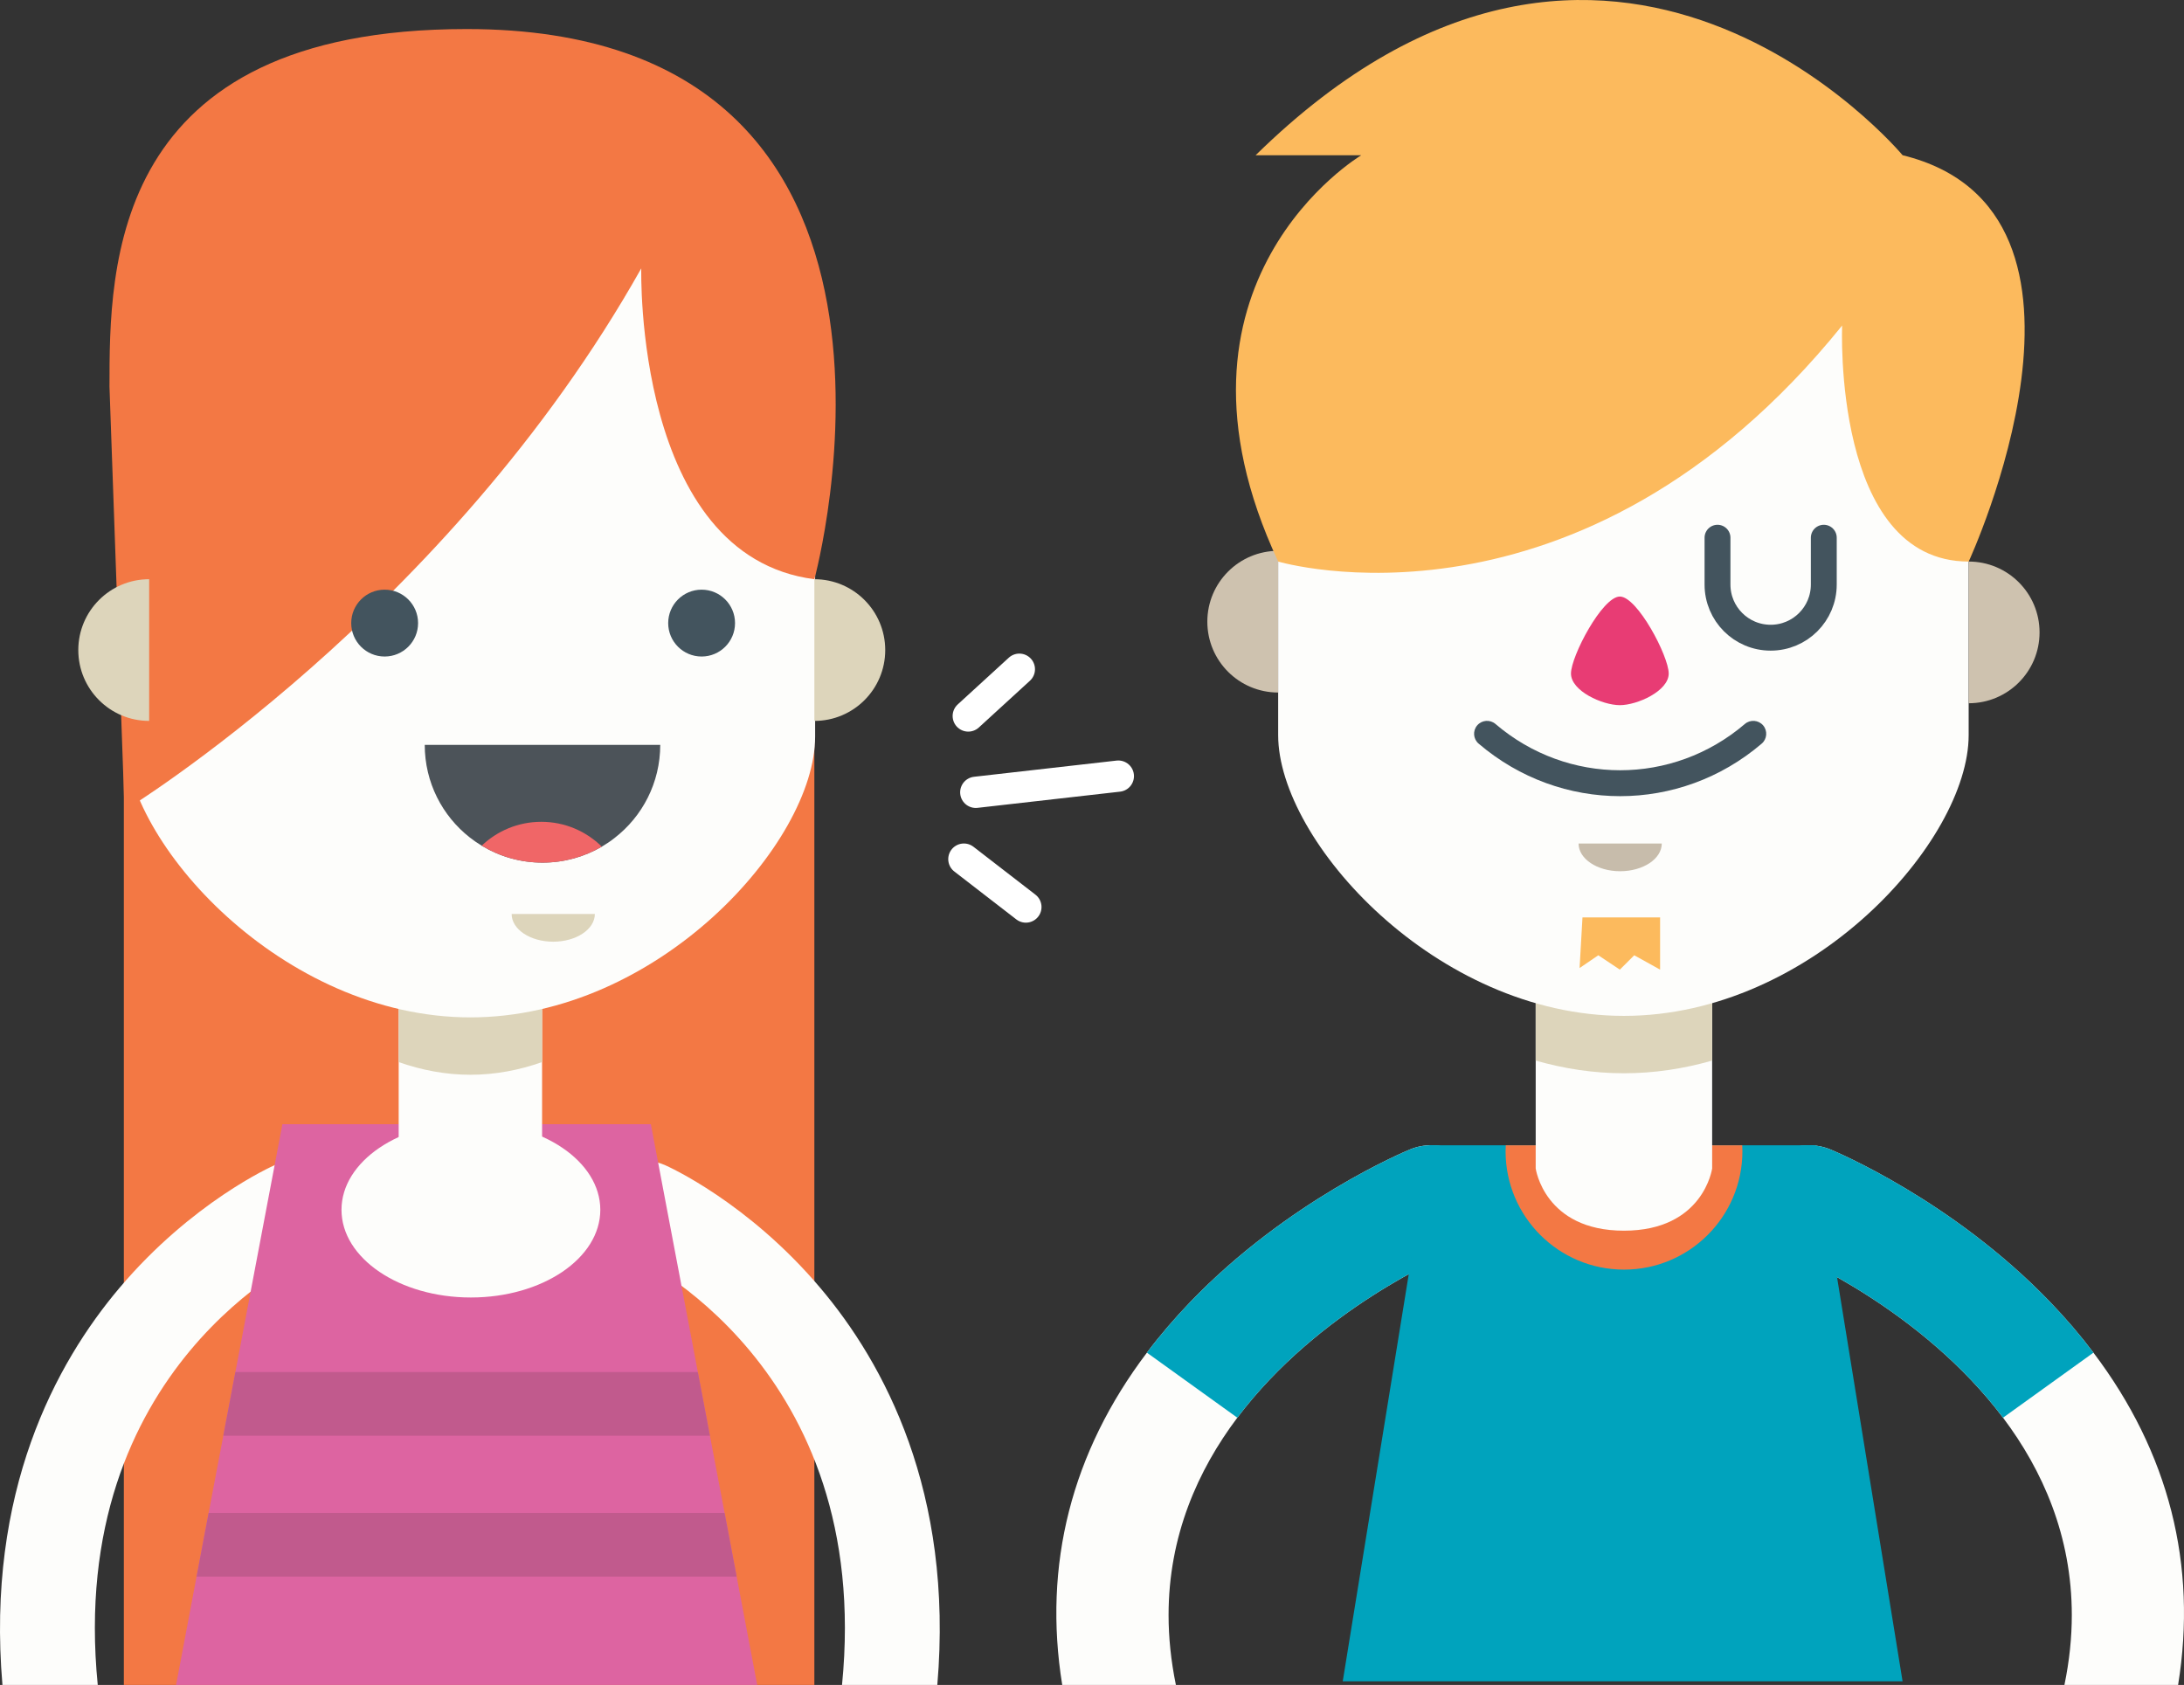 <?xml version="1.0" encoding="utf-8"?>
<!-- Generator: Adobe Illustrator 16.0.4, SVG Export Plug-In . SVG Version: 6.00 Build 0)  -->
<!DOCTYPE svg PUBLIC "-//W3C//DTD SVG 1.1//EN" "http://www.w3.org/Graphics/SVG/1.1/DTD/svg11.dtd">
<svg version="1.1" id="Capa_1" xmlns:x="http://ns.adobe.com/Extensibility/1.0/" xmlns:i="http://ns.adobe.com/AdobeIllustrator/10.0/" xmlns:graph="http://ns.adobe.com/Graphs/1.0/"
	 xmlns="http://www.w3.org/2000/svg" xmlns:xlink="http://www.w3.org/1999/xlink" xmlns:a="http://ns.adobe.com/AdobeSVGViewerExtensions/3.0/"
	 x="0px" y="0px" width="640.001px" height="493.811px" viewBox="0 0 640.001 493.811" enable-background="new 0 0 640.001 493.811"
	 xml:space="preserve">
<rect x="0" y="0" width="640.001" height="493.811" fill="#333333" stroke="none"/>
<g>
	<path fill="#CEC2AF" d="M374.561,161.433v41.527c-11.473,0-20.763-9.289-20.763-20.765
		C353.798,170.729,363.088,161.433,374.561,161.433"/>
	<g>
		<path fill="#FDFDFB" d="M425.654,367.071c-2.634,1.085-39.295,16.802-63.067,48.416c-11.596,15.413-20.148,34.668-20.148,57.845
			c0,6.505,0.684,13.337,2.146,20.479h-33.306c-5.688-35.143,2.691-68.157,24.813-97.384c3.812-5.068,8.067-10.024,12.69-14.846
			c28.644-29.788,62.958-44.113,64.402-44.711c8.337-3.437,17.895,0.543,21.325,8.905
			C437.934,354.107,433.957,363.638,425.654,367.071"/>
		<path fill="#00A3BD" d="M425.654,367.071c-2.634,1.085-39.295,16.802-63.067,48.416l-26.494-19.06
			c3.812-5.068,8.067-10.024,12.69-14.846c28.644-29.788,62.958-44.113,64.402-44.711c8.337-3.437,17.895,0.543,21.325,8.905
			C437.934,354.107,433.957,363.638,425.654,367.071"/>
		<path fill="#FDFDFB" d="M523.896,367.071c2.641,1.085,39.295,16.802,63.075,48.416c11.598,15.413,20.152,34.668,20.152,57.845
			c0,6.505-0.679,13.337-2.162,20.479h33.312c5.689-35.143-2.691-68.157-24.808-97.384c-3.815-5.068-8.061-10.024-12.697-14.846
			c-28.638-29.788-62.958-44.113-64.394-44.711c-8.339-3.437-17.9,0.543-21.321,8.905
			C511.619,354.107,515.598,363.638,523.896,367.071"/>
		<path fill="#00A3BD" d="M523.896,367.071c2.641,1.085,39.295,16.802,63.075,48.416l26.494-19.06
			c-3.815-5.068-8.061-10.024-12.697-14.846c-28.638-29.788-62.958-44.113-64.394-44.711c-8.339-3.437-17.9,0.543-21.321,8.905
			C511.619,354.107,515.598,363.638,523.896,367.071"/>
		<polygon fill="#00A3BD" points="557.534,492.753 393.477,492.753 418.947,335.644 532.057,335.644 		"/>
		<path fill="#F37844" d="M510.596,337.388c0,19.161-15.541,34.701-34.695,34.701c-19.165,0-34.704-15.54-34.704-34.701
			c0-0.581,0.025-1.158,0.054-1.745h69.295C510.575,336.23,510.596,336.807,510.596,337.388"/>
		<path fill="#FDFDFB" d="M501.731,283.773v58.667c0,0-2.528,18.237-25.858,18.237c-23.324,0-25.852-18.237-25.852-18.237v-58.667
			H501.731z"/>
		<path fill="#DDD5BB" d="M501.731,283.773v27.053c-8.283,2.373-16.935,3.717-25.846,3.717c-8.908,0-17.591-1.344-25.864-3.717
			v-27.053H501.731z"/>
		<path fill="#FDFDFB" d="M576.896,116.035v99.423c0,31.024-45.958,82.267-101.02,82.267c-55.037,0-101.321-51.242-101.321-82.267
			v-99.423c0,0-2.589-84.612,101.181-84.612C579.495,31.423,576.896,116.035,576.896,116.035"/>
		<path fill="#CEC2AF" d="M576.906,164.575v41.527c11.473,0,20.767-9.29,20.767-20.766
			C597.673,173.869,588.379,164.575,576.906,164.575"/>
		<path fill="#C7BCAB" d="M486.968,247.214c0,4.48-5.454,8.117-12.209,8.117c-6.724,0-12.175-3.637-12.175-8.117H486.968z"/>
		<path fill="#FCBA5D" d="M374.561,164.575c0,0,88.172,26.248,165.26-69.163c0,0-2.919,69.163,37.086,69.163
			c0,0,47.583-102.651-19.363-119.081c0,0-85.329-102.362-189.593,0h30.961C398.911,45.494,336.315,82.722,374.561,164.575"/>
		<path fill="#43545E" d="M474.772,233.333c-14.728,0-29.456-5.133-41.473-15.397c-1.595-1.357-1.785-3.753-0.419-5.346
			c1.357-1.59,3.752-1.776,5.344-0.425c21.173,18.098,51.924,18.098,73.102,0c1.584-1.35,3.985-1.165,5.346,0.425
			c1.357,1.593,1.164,3.988-0.42,5.346C504.232,228.2,489.5,233.333,474.772,233.333"/>
		<path fill="#E83C74" d="M489,197.398c0,5.11-9.201,9.263-14.314,9.263c-5.122,0-14.324-4.152-14.324-9.263
			c0-5.115,9.202-22.569,14.324-22.569C479.799,174.829,489,192.283,489,197.398"/>
		
			<path fill="none" stroke="#43545E" stroke-width="7.583" stroke-linecap="round" stroke-linejoin="round" stroke-miterlimit="10" d="
			M534.445,157.588v13.727c0,8.603-6.958,15.576-15.569,15.576s-15.577-6.974-15.577-15.576v-13.727"/>
		<polygon fill="#FCBA5D" points="463.731,268.862 486.476,268.862 486.476,284.167 478.899,279.965 474.683,284.167 
			468.366,279.965 462.883,283.704 		"/>
	</g>
	<g>
		<rect x="36.292" y="169.75" fill="#F37844" width="202.349" height="324.056"/>
		<path fill="#FDFDFB" d="M91.828,366.858c-3.156,1.416-72.404,33.842-63.184,126.953H0.716
			c-4.828-56.615,15.669-94.348,34.276-116.342c21.259-25.146,44.603-35.614,45.593-36.039c7.02-3.107,15.234,0.078,18.326,7.104
			C102.015,355.561,98.834,363.752,91.828,366.858"/>
		<path fill="#FDFDFB" d="M183.557,366.858c3.165,1.416,72.411,33.842,63.189,126.953h27.926
			c4.822-56.615-15.659-94.348-34.276-116.342c-21.243-25.146-44.606-35.614-45.593-36.039c-7.024-3.107-15.233,0.078-18.322,7.104
			C173.371,355.561,176.558,363.752,183.557,366.858"/>
		<polygon fill="#DD64A1" points="82.753,329.473 68.978,402.112 65.439,420.773 61.138,443.388 57.604,462.039 51.597,493.811 
			221.889,493.811 215.869,462.039 212.339,443.388 208.036,420.773 204.498,402.112 190.728,329.473 		"/>
		<path fill="#FDFDFB" d="M158.855,284.213v58.665c0,0-2.046,18.233-21.018,18.233c-18.954,0-21.008-18.233-21.008-18.233v-58.665
			H158.855z"/>
		<path fill="#DDD5BB" d="M158.855,284.213v27.05c-6.724,2.377-13.758,3.718-21.005,3.718c-7.245,0-14.293-1.341-21.021-3.718
			v-27.05H158.855z"/>
		<path fill="#FDFDFB" d="M238.865,116.476v99.419c0,31.026-45.971,82.269-101.015,82.269c-55.045,0-101.325-51.242-101.325-82.269
			v-99.419c0,0-2.594-84.616,101.176-84.616C241.459,31.86,238.865,116.476,238.865,116.476"/>
		<path fill="#4C5359" d="M193.477,218.296c0,11.091-5.22,20.957-13.344,27.26c-1.188,0.953-2.461,1.791-3.772,2.57
			c-5.1,2.979-11.038,4.683-17.378,4.683c-6.514,0-12.627-1.811-17.829-4.965c-1.214-0.733-2.382-1.533-3.498-2.415
			c-8.035-6.305-13.189-16.106-13.189-27.133H193.477z"/>
		<path fill="#F06667" d="M176.355,248.126c-5.095,2.979-11.021,4.686-17.373,4.686c-6.517,0-12.633-1.819-17.829-4.968
			c4.552-4.338,10.713-6.995,17.46-6.995C165.524,240.849,171.771,243.616,176.355,248.126"/>
		<path fill="#DDD5BB" d="M238.641,169.75v41.527c11.471,0,20.768-9.288,20.768-20.763
			C259.408,179.046,250.111,169.75,238.641,169.75"/>
		<path fill="#DDD5BB" d="M174.314,267.869c0,4.491-5.456,8.114-12.202,8.114c-6.734,0-12.183-3.623-12.183-8.114H174.314z"/>
		<path fill="#F37844" d="M36.488,237.48c0,0,94.568-57.73,151.43-158.83c0,0-2.177,84.26,50.731,91.1
			c0,0,44.05-161.238-101.912-161.238c-104.654,0-104.654,69.675-104.654,104.853"/>
		<path fill="#43545E" d="M122.514,182.612c0,5.41-4.382,9.795-9.803,9.795c-5.406,0-9.788-4.385-9.788-9.795
			c0-5.409,4.382-9.798,9.788-9.798C118.132,172.814,122.514,177.203,122.514,182.612"/>
		<path fill="#43545E" d="M215.394,182.612c0,5.41-4.38,9.795-9.791,9.795c-5.41,0-9.795-4.385-9.795-9.795
			c0-5.409,4.385-9.798,9.795-9.798C211.014,172.814,215.394,177.203,215.394,182.612"/>
		<path fill="#FDFDFB" d="M175.915,354.565c0,14.188-16.983,25.693-37.926,25.693c-20.944,0-37.917-11.506-37.917-25.693
			c0-14.191,16.973-25.697,37.917-25.697C158.932,328.868,175.915,340.374,175.915,354.565"/>
		<polygon fill="#C15A8D" points="208.036,420.77 65.436,420.77 68.971,402.112 204.498,402.112 		"/>
		<polygon fill="#C15A8D" points="215.869,462.04 57.604,462.04 61.138,443.385 212.339,443.385 		"/>
		<path fill="#DDD5BB" d="M43.71,169.75v41.527c-11.469,0-20.766-9.288-20.766-20.763C22.944,179.046,32.241,169.75,43.71,169.75"/>
		<g>
			
				<line fill="none" stroke="#FFFFFF" stroke-width="9.164" stroke-linecap="round" x1="283.741" y1="209.832" x2="298.711" y2="196.132"/>
			
				<line fill="none" stroke="#FFFFFF" stroke-width="9.164" stroke-linecap="round" x1="285.944" y1="232.204" x2="327.717" y2="227.459"/>
			
				<line fill="none" stroke="#FFFFFF" stroke-width="9.164" stroke-linecap="round" x1="282.455" y1="251.785" x2="300.623" y2="265.823"/>
		</g>
	</g>
</g>
</svg>
